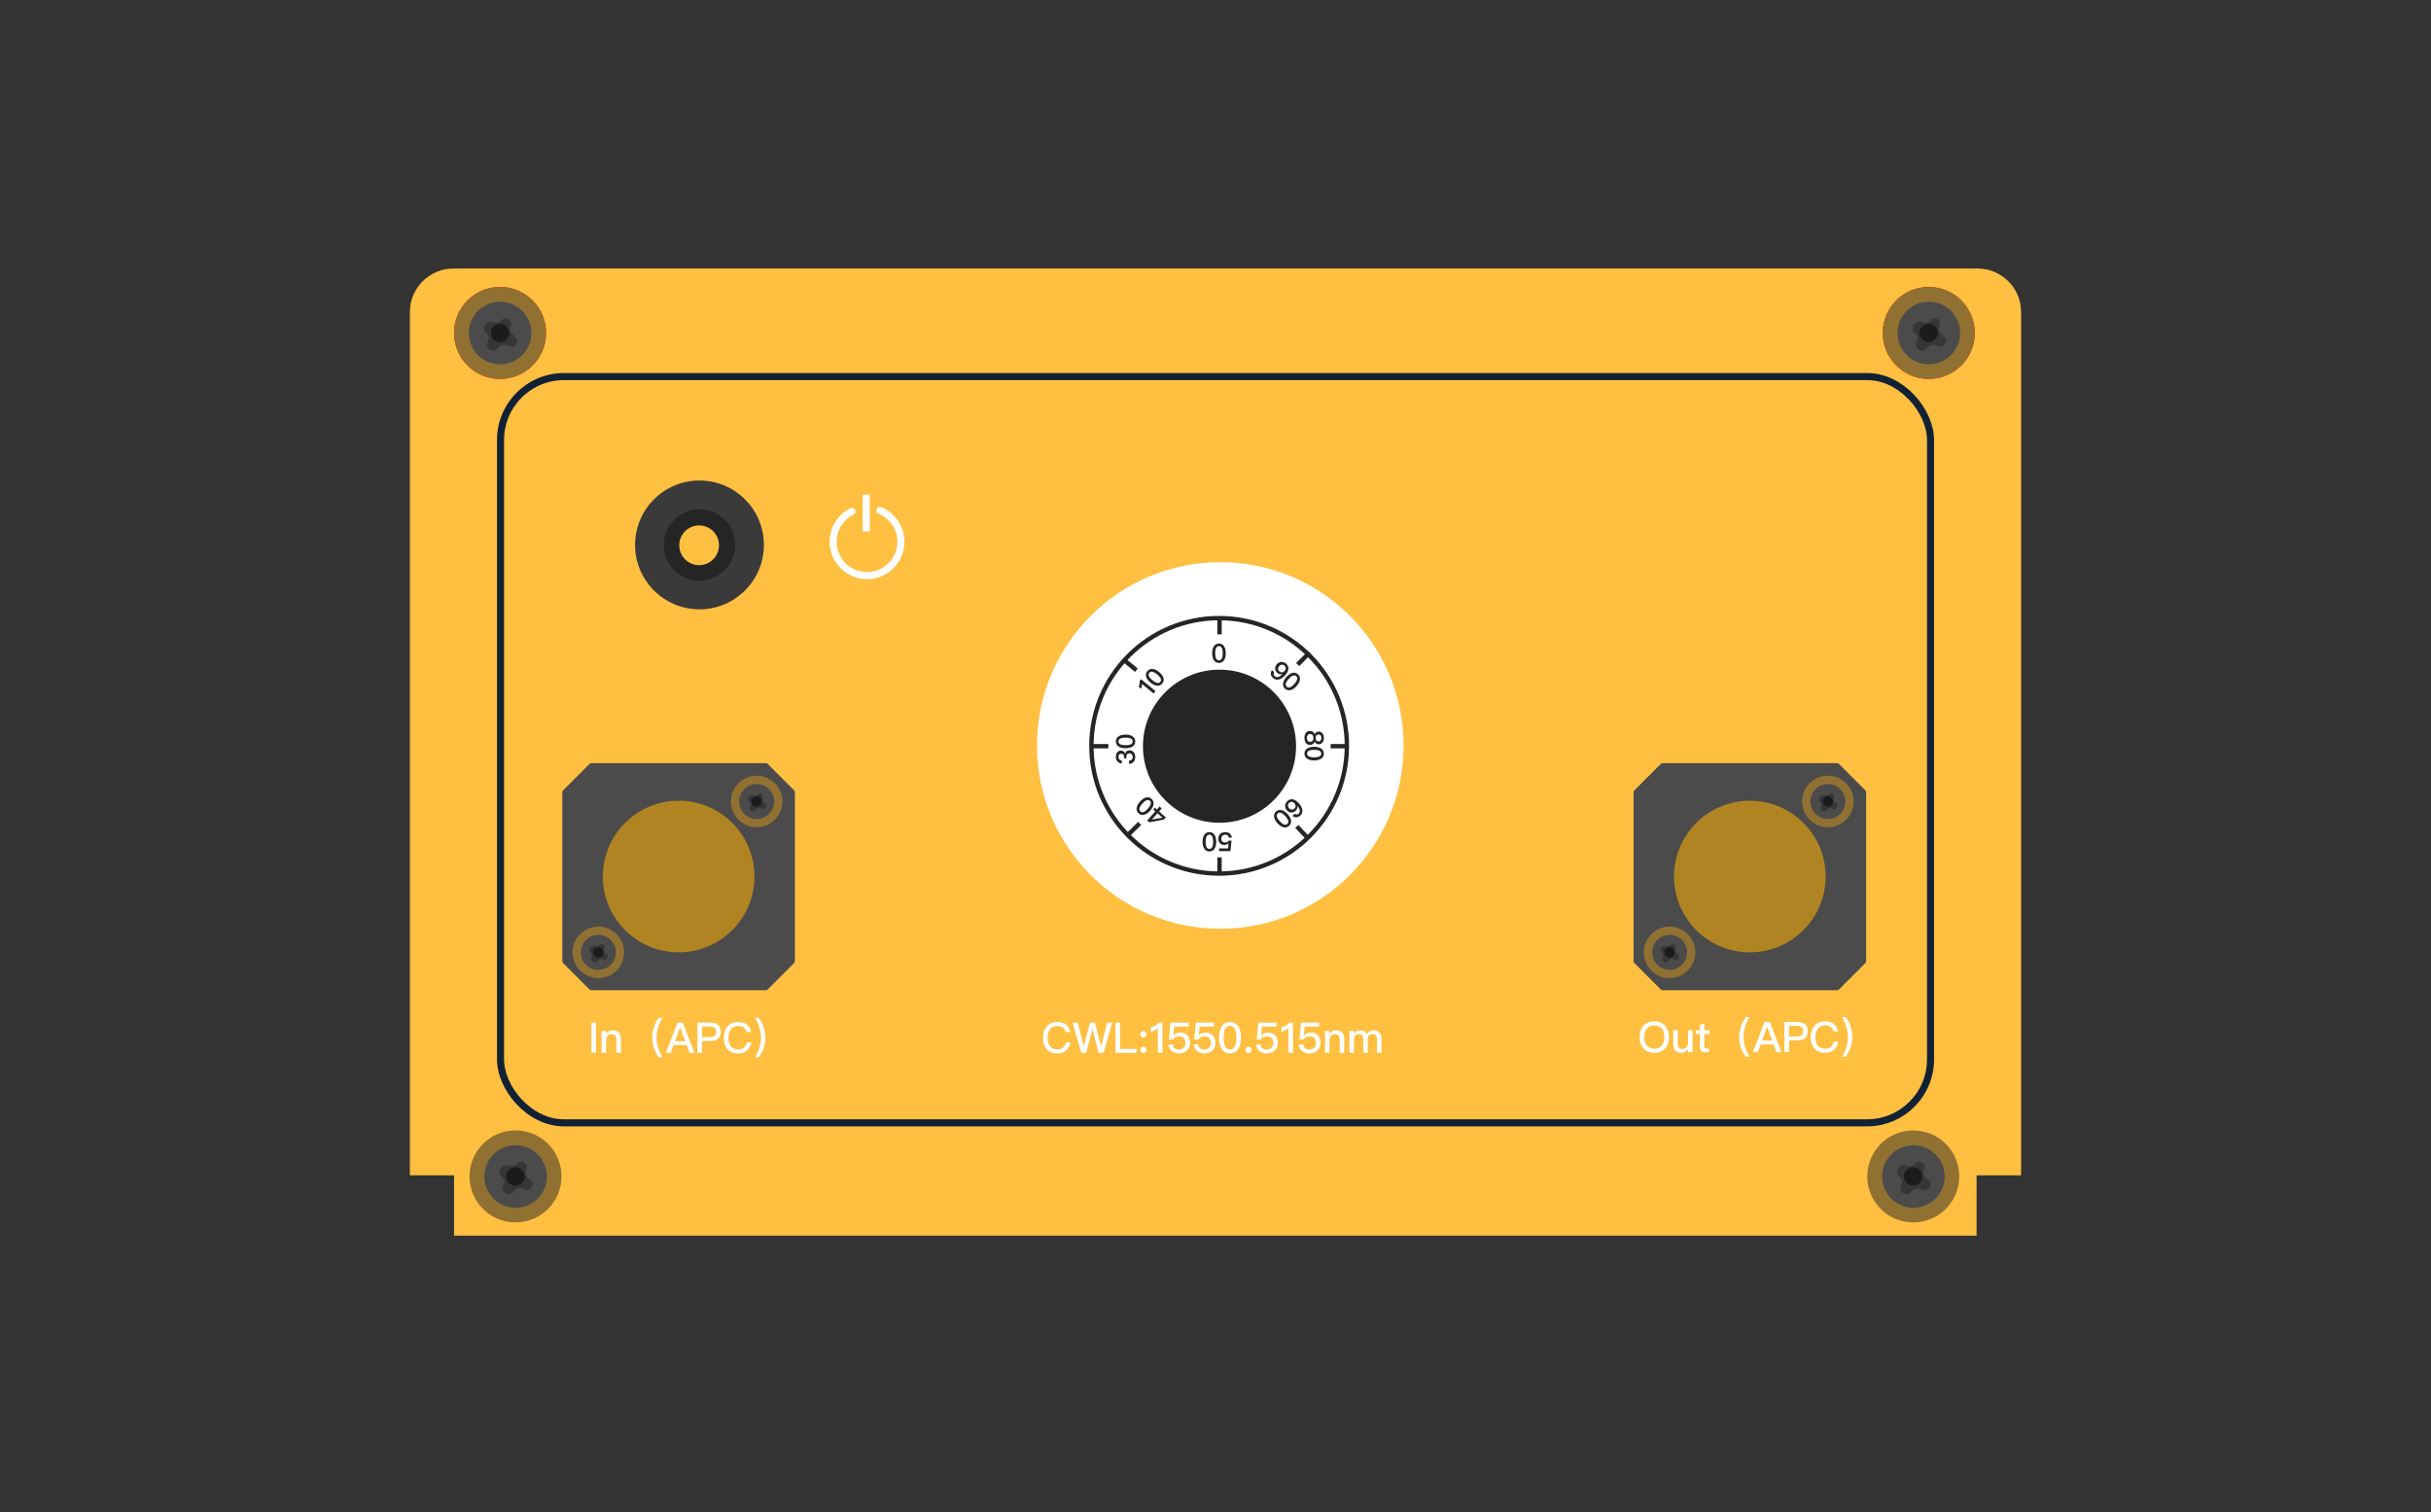 <svg width="172" height="107" viewBox="0 0 172 107" fill="none" xmlns="http://www.w3.org/2000/svg">
<rect x="0" y="0" width="172" height="107" fill="#333333" stroke="none"/>
<path d="M139.919 19H32.081C30.379 19 29 20.379 29 22.081V83.161H32.125V87.431H139.849V83.161H143V22.081C143 20.379 141.621 19 139.919 19Z" fill="#FFBF41"/>
<rect x="35.414" y="26.645" width="101.176" height="52.803" rx="4.489" stroke="#122234" stroke-width="0.5"/>
<circle cx="35.38" cy="23.557" r="3.229" stroke="#FF0000" stroke-width="0.052"/>
<circle cx="136.466" cy="23.557" r="3.229" stroke="#FF0000" stroke-width="0.052"/>
<path d="M39.846 55.918L41.703 54.061C41.742 54.022 41.795 54 41.85 54H54.177C54.232 54 54.285 54.022 54.324 54.061L56.181 55.918C56.22 55.957 56.242 56.01 56.242 56.065V68.001C56.242 68.056 56.22 68.109 56.181 68.148L54.324 70.005C54.285 70.044 54.232 70.066 54.177 70.066H41.85C41.795 70.066 41.742 70.044 41.703 70.005L39.846 68.148C39.807 68.109 39.785 68.056 39.785 68.001V56.065C39.785 56.01 39.807 55.957 39.846 55.918Z" fill="#4B4B4B"/>
<circle cx="53.534" cy="56.709" r="1.823" fill="#917132"/>
<circle cx="53.532" cy="56.712" r="1.239" fill="#4B4B4B"/>
<path d="M53.288 56.284L53.273 56.278C53.163 56.234 53.038 56.267 52.964 56.36L52.953 56.374C52.867 56.482 52.884 56.639 52.991 56.725L52.995 56.728C53.09 56.804 53.115 56.938 53.052 57.043C52.989 57.147 53.014 57.282 53.109 57.358C53.217 57.445 53.376 57.425 53.459 57.315L53.475 57.293C53.508 57.249 53.554 57.216 53.606 57.198L53.636 57.189C53.705 57.166 53.781 57.174 53.843 57.212L53.853 57.218C53.957 57.282 54.092 57.255 54.164 57.157L54.17 57.148C54.253 57.036 54.214 56.877 54.09 56.814C54.055 56.797 54.025 56.771 54.003 56.738L53.965 56.68C53.919 56.611 53.913 56.523 53.95 56.449L53.956 56.437C54.003 56.345 53.976 56.232 53.893 56.17C53.808 56.106 53.689 56.115 53.613 56.19L53.579 56.224C53.503 56.301 53.388 56.324 53.288 56.284Z" fill="#363636"/>
<circle cx="53.525" cy="56.709" r="0.365" fill="#1B1B1B"/>
<circle cx="42.334" cy="67.384" r="1.823" fill="#917132"/>
<circle cx="42.337" cy="67.388" r="1.239" fill="#4B4B4B"/>
<path d="M42.088 66.96L42.074 66.954C41.964 66.91 41.839 66.943 41.765 67.035L41.753 67.05C41.667 67.158 41.685 67.314 41.792 67.4L41.796 67.404C41.891 67.48 41.916 67.614 41.853 67.719C41.79 67.823 41.815 67.958 41.91 68.034C42.018 68.121 42.177 68.101 42.26 67.99L42.276 67.969C42.309 67.925 42.355 67.892 42.407 67.874L42.437 67.864C42.506 67.841 42.581 67.85 42.644 67.888L42.654 67.894C42.757 67.958 42.892 67.931 42.964 67.833L42.971 67.824C43.053 67.712 43.015 67.552 42.891 67.49C42.855 67.473 42.826 67.446 42.804 67.414L42.766 67.356C42.72 67.287 42.714 67.199 42.751 67.125L42.757 67.113C42.803 67.02 42.777 66.908 42.694 66.846C42.609 66.782 42.489 66.79 42.414 66.866L42.38 66.9C42.303 66.977 42.189 67 42.088 66.96Z" fill="#363636"/>
<circle cx="42.329" cy="67.385" r="0.365" fill="#1B1B1B"/>
<circle cx="48.016" cy="62.02" r="5.364" fill="#B08422"/>
<path d="M115.639 55.918L117.496 54.061C117.535 54.022 117.588 54 117.643 54H129.97C130.025 54 130.078 54.022 130.117 54.061L131.974 55.918C132.013 55.957 132.035 56.01 132.035 56.065V68.001C132.035 68.056 132.013 68.109 131.974 68.148L130.117 70.005C130.078 70.044 130.025 70.066 129.97 70.066H117.643C117.588 70.066 117.535 70.044 117.496 70.005L115.639 68.148C115.6 68.109 115.578 68.056 115.578 68.001V56.065C115.578 56.01 115.6 55.957 115.639 55.918Z" fill="#4B4B4B"/>
<circle cx="129.327" cy="56.709" r="1.823" fill="#917132"/>
<circle cx="129.329" cy="56.711" r="1.239" fill="#4B4B4B"/>
<path d="M129.085 56.284L129.07 56.278C128.96 56.234 128.835 56.267 128.761 56.36L128.749 56.374C128.663 56.482 128.681 56.639 128.788 56.725L128.792 56.728C128.887 56.804 128.912 56.938 128.849 57.043C128.786 57.147 128.811 57.282 128.906 57.358C129.014 57.445 129.173 57.425 129.256 57.315L129.272 57.293C129.305 57.249 129.351 57.216 129.403 57.198L129.433 57.189C129.502 57.166 129.577 57.174 129.64 57.212L129.65 57.218C129.754 57.282 129.889 57.255 129.961 57.157L129.967 57.148C130.05 57.036 130.011 56.877 129.887 56.814C129.852 56.797 129.822 56.771 129.8 56.738L129.762 56.68C129.716 56.611 129.71 56.523 129.747 56.449L129.753 56.437C129.8 56.345 129.773 56.232 129.69 56.17C129.605 56.106 129.486 56.115 129.41 56.19L129.376 56.224C129.299 56.301 129.185 56.324 129.085 56.284Z" fill="#363636"/>
<circle cx="129.322" cy="56.709" r="0.365" fill="#1B1B1B"/>
<circle cx="118.127" cy="67.384" r="1.823" fill="#917132"/>
<circle cx="118.13" cy="67.388" r="1.239" fill="#4B4B4B"/>
<path d="M117.885 66.96L117.871 66.954C117.761 66.91 117.636 66.943 117.562 67.035L117.55 67.05C117.464 67.158 117.482 67.314 117.589 67.4L117.593 67.404C117.688 67.48 117.712 67.614 117.65 67.719C117.587 67.823 117.612 67.958 117.707 68.034C117.815 68.121 117.974 68.101 118.057 67.99L118.073 67.969C118.106 67.925 118.152 67.892 118.204 67.874L118.233 67.864C118.302 67.841 118.378 67.85 118.44 67.888L118.451 67.894C118.554 67.958 118.689 67.931 118.761 67.833L118.768 67.824C118.85 67.712 118.812 67.552 118.687 67.49C118.652 67.473 118.623 67.446 118.601 67.414L118.562 67.356C118.516 67.287 118.511 67.199 118.548 67.125L118.554 67.113C118.6 67.02 118.574 66.908 118.491 66.846C118.406 66.782 118.286 66.79 118.211 66.866L118.177 66.9C118.1 66.977 117.986 67 117.885 66.96Z" fill="#363636"/>
<circle cx="118.126" cy="67.385" r="0.365" fill="#1B1B1B"/>
<circle cx="123.805" cy="62.02" r="5.364" fill="#B08422"/>
<circle cx="49.49" cy="38.557" r="4.557" fill="#3A3A3A"/>
<circle cx="49.491" cy="38.557" r="2.526" fill="#262525"/>
<circle cx="49.465" cy="38.583" r="1.406" fill="#FFBF41"/>
<circle cx="35.38" cy="23.557" r="3.255" fill="#917132"/>
<circle cx="35.381" cy="23.563" r="2.213" fill="#4B4B4B"/>
<path d="M34.939 22.799L34.913 22.789C34.717 22.71 34.493 22.77 34.361 22.934L34.34 22.96C34.187 23.152 34.218 23.432 34.41 23.586L34.417 23.591C34.587 23.727 34.63 23.968 34.518 24.154C34.406 24.341 34.45 24.582 34.62 24.718C34.813 24.872 35.096 24.837 35.245 24.639L35.274 24.601C35.333 24.522 35.414 24.463 35.508 24.432L35.56 24.414C35.684 24.373 35.819 24.389 35.93 24.456L35.948 24.468C36.133 24.581 36.375 24.533 36.503 24.358L36.515 24.342C36.662 24.142 36.593 23.857 36.371 23.746C36.309 23.715 36.255 23.668 36.217 23.61L36.148 23.507C36.066 23.384 36.056 23.226 36.122 23.094L36.133 23.073C36.216 22.907 36.168 22.706 36.02 22.596C35.868 22.481 35.655 22.497 35.52 22.631L35.459 22.692C35.323 22.829 35.118 22.871 34.939 22.799Z" fill="#363636"/>
<circle cx="35.374" cy="23.558" r="0.651" fill="#1B1B1B"/>
<circle cx="136.466" cy="23.557" r="3.255" fill="#917132"/>
<circle cx="136.467" cy="23.563" r="2.213" fill="#4B4B4B"/>
<path d="M136.021 22.799L135.995 22.789C135.799 22.71 135.575 22.77 135.444 22.934L135.422 22.96C135.269 23.152 135.3 23.432 135.492 23.586L135.499 23.591C135.669 23.727 135.712 23.968 135.6 24.154C135.488 24.341 135.533 24.582 135.702 24.718C135.895 24.872 136.179 24.837 136.327 24.639L136.356 24.601C136.415 24.522 136.497 24.463 136.59 24.432L136.642 24.414C136.766 24.373 136.901 24.389 137.012 24.456L137.03 24.468C137.216 24.581 137.457 24.533 137.585 24.358L137.597 24.342C137.744 24.142 137.676 23.857 137.453 23.746C137.391 23.715 137.338 23.668 137.299 23.61L137.23 23.507C137.148 23.384 137.138 23.226 137.204 23.094L137.215 23.073C137.298 22.907 137.25 22.706 137.102 22.596C136.95 22.481 136.737 22.497 136.603 22.631L136.541 22.692C136.405 22.829 136.2 22.871 136.021 22.799Z" fill="#363636"/>
<circle cx="136.456" cy="23.558" r="0.651" fill="#1B1B1B"/>
<circle cx="135.368" cy="83.239" r="3.255" fill="#917132"/>
<circle cx="135.377" cy="83.246" r="2.213" fill="#4B4B4B"/>
<path d="M134.935 82.482L134.909 82.471C134.713 82.393 134.489 82.452 134.358 82.617L134.337 82.643C134.183 82.835 134.214 83.115 134.406 83.268L134.413 83.274C134.583 83.41 134.626 83.65 134.514 83.837C134.402 84.023 134.447 84.264 134.616 84.4C134.809 84.554 135.093 84.519 135.241 84.322L135.27 84.283C135.329 84.204 135.411 84.146 135.504 84.114L135.557 84.097C135.68 84.056 135.815 84.071 135.926 84.139L135.944 84.15C136.13 84.263 136.371 84.216 136.499 84.041L136.511 84.025C136.658 83.825 136.59 83.54 136.367 83.429C136.305 83.397 136.252 83.35 136.213 83.292L136.144 83.189C136.062 83.066 136.052 82.909 136.118 82.777L136.129 82.755C136.212 82.59 136.164 82.389 136.017 82.278C135.864 82.164 135.651 82.179 135.517 82.314L135.455 82.375C135.319 82.511 135.114 82.553 134.935 82.482Z" fill="#363636"/>
<circle cx="135.362" cy="83.241" r="0.651" fill="#1B1B1B"/>
<circle cx="36.474" cy="83.239" r="3.255" fill="#917132"/>
<circle cx="36.479" cy="83.246" r="2.213" fill="#4B4B4B"/>
<path d="M36.033 82.482L36.007 82.471C35.811 82.393 35.587 82.452 35.455 82.617L35.434 82.643C35.281 82.835 35.312 83.115 35.504 83.268L35.511 83.274C35.681 83.41 35.724 83.65 35.612 83.837C35.5 84.023 35.544 84.264 35.714 84.4C35.907 84.554 36.19 84.519 36.338 84.322L36.367 84.283C36.426 84.204 36.508 84.146 36.602 84.114L36.654 84.097C36.778 84.056 36.913 84.071 37.024 84.139L37.042 84.15C37.227 84.263 37.468 84.216 37.597 84.041L37.609 84.025C37.756 83.825 37.687 83.54 37.465 83.429C37.402 83.397 37.349 83.35 37.31 83.292L37.242 83.189C37.16 83.066 37.15 82.909 37.216 82.777L37.227 82.755C37.309 82.59 37.262 82.389 37.114 82.278C36.962 82.164 36.749 82.179 36.614 82.314L36.553 82.375C36.416 82.511 36.212 82.553 36.033 82.482Z" fill="#363636"/>
<circle cx="36.464" cy="83.241" r="0.651" fill="#1B1B1B"/>
<circle cx="86.339" cy="52.747" r="12.968" fill="white"/>
<circle cx="86.258" cy="52.773" r="9.038" stroke="#252525" stroke-width="0.308"/>
<circle cx="86.283" cy="52.799" r="5.416" fill="#252525"/>
<path d="M86.285 43.685V44.883" stroke="#252525" stroke-width="0.308"/>
<path d="M79.477 46.66L80.402 47.421" stroke="#252525" stroke-width="0.308"/>
<path d="M91.754 58.476L92.577 59.346" stroke="#252525" stroke-width="0.308"/>
<path d="M77.219 52.799L78.417 52.799" stroke="#252525" stroke-width="0.308"/>
<path d="M79.781 59.103L80.633 58.261" stroke="#252525" stroke-width="0.308"/>
<path d="M91.812 47.023L92.659 46.175" stroke="#252525" stroke-width="0.308"/>
<path d="M95.344 52.799L94.146 52.799" stroke="#252525" stroke-width="0.308"/>
<path d="M86.285 60.663V61.861" stroke="#252525" stroke-width="0.308"/>
<path d="M86.246 45.535C86.399 45.535 86.52 45.598 86.606 45.727C86.688 45.849 86.728 46.014 86.728 46.221C86.728 46.428 86.688 46.593 86.606 46.715C86.52 46.842 86.399 46.907 86.246 46.907C86.091 46.907 85.971 46.842 85.885 46.715C85.804 46.593 85.763 46.428 85.763 46.221C85.763 46.014 85.804 45.849 85.885 45.727C85.971 45.598 86.091 45.535 86.246 45.535ZM86.246 45.718C86.141 45.718 86.067 45.775 86.024 45.894C85.995 45.973 85.98 46.082 85.98 46.221C85.98 46.358 85.995 46.467 86.024 46.548C86.067 46.665 86.141 46.724 86.246 46.724C86.35 46.724 86.424 46.665 86.468 46.548C86.497 46.467 86.512 46.358 86.512 46.221C86.512 46.082 86.497 45.973 86.468 45.894C86.424 45.775 86.35 45.718 86.246 45.718Z" fill="#252525"/>
<path d="M80.633 48.187L80.737 48.062L81.755 48.902L81.617 49.069L80.8 48.394C80.805 48.502 80.783 48.613 80.733 48.729L80.567 48.593C80.594 48.538 80.614 48.473 80.627 48.398C80.638 48.321 80.641 48.251 80.633 48.187ZM81.176 47.489C81.274 47.37 81.399 47.318 81.554 47.333C81.7 47.348 81.853 47.421 82.012 47.553C82.172 47.685 82.273 47.821 82.315 47.961C82.358 48.11 82.332 48.243 82.234 48.362C82.135 48.482 82.009 48.533 81.856 48.517C81.71 48.503 81.558 48.429 81.398 48.297C81.238 48.166 81.137 48.03 81.095 47.889C81.049 47.741 81.077 47.608 81.176 47.489ZM81.317 47.605C81.25 47.687 81.247 47.78 81.311 47.888C81.354 47.962 81.429 48.042 81.536 48.131C81.641 48.218 81.735 48.276 81.816 48.305C81.933 48.346 82.026 48.327 82.093 48.245C82.159 48.166 82.16 48.071 82.099 47.962C82.055 47.888 81.98 47.807 81.874 47.72C81.768 47.632 81.674 47.574 81.594 47.546C81.474 47.505 81.383 47.525 81.317 47.605Z" fill="#252525"/>
<path d="M78.951 53.556C78.951 53.423 78.983 53.314 79.047 53.233C79.112 53.154 79.201 53.113 79.315 53.113C79.459 53.113 79.556 53.187 79.604 53.333C79.628 53.255 79.663 53.194 79.711 53.154C79.761 53.109 79.826 53.087 79.903 53.087C80.025 53.087 80.125 53.13 80.203 53.215C80.282 53.303 80.323 53.42 80.323 53.564C80.323 53.701 80.288 53.812 80.217 53.895C80.14 53.987 80.025 54.039 79.877 54.05L79.877 53.83C79.962 53.826 80.029 53.8 80.075 53.749C80.118 53.703 80.14 53.642 80.14 53.566C80.14 53.483 80.116 53.416 80.07 53.368C80.027 53.325 79.975 53.303 79.912 53.303C79.837 53.303 79.781 53.327 79.746 53.372C79.709 53.416 79.692 53.481 79.692 53.566L79.692 53.658L79.53 53.658L79.53 53.566C79.53 53.488 79.513 53.429 79.48 53.388C79.447 53.349 79.397 53.329 79.332 53.329C79.267 53.329 79.219 53.348 79.186 53.383C79.153 53.422 79.136 53.479 79.136 53.555C79.136 53.632 79.154 53.691 79.193 53.734C79.232 53.778 79.291 53.804 79.371 53.812L79.371 54.024C79.238 54.013 79.134 53.965 79.06 53.876C78.986 53.793 78.951 53.686 78.951 53.556ZM78.951 52.461C78.951 52.307 79.014 52.187 79.143 52.1C79.265 52.019 79.43 51.978 79.637 51.978C79.844 51.978 80.008 52.019 80.13 52.1C80.258 52.187 80.323 52.307 80.323 52.461C80.323 52.616 80.258 52.736 80.13 52.821C80.008 52.903 79.844 52.944 79.637 52.944C79.43 52.944 79.265 52.903 79.143 52.821C79.014 52.736 78.951 52.616 78.951 52.461ZM79.134 52.461C79.134 52.566 79.191 52.64 79.31 52.683C79.389 52.712 79.498 52.727 79.637 52.727C79.774 52.727 79.883 52.712 79.964 52.683C80.081 52.64 80.14 52.566 80.14 52.461C80.14 52.357 80.081 52.283 79.964 52.239C79.883 52.209 79.774 52.195 79.637 52.195C79.498 52.195 79.389 52.209 79.31 52.239C79.191 52.283 79.134 52.357 79.134 52.461Z" fill="#252525"/>
<path d="M81.315 58.184L81.167 58.053L81.742 57.406L81.596 57.276L81.71 57.148L81.856 57.278L82.044 57.066L82.197 57.203L82.01 57.414L82.486 57.838L82.35 57.991L81.315 58.184ZM81.506 57.988L82.241 57.85L81.895 57.543L81.502 57.985L81.506 57.988ZM80.563 57.55C80.448 57.449 80.4 57.322 80.422 57.167C80.442 57.022 80.521 56.872 80.659 56.717C80.796 56.563 80.936 56.467 81.078 56.43C81.227 56.392 81.36 56.423 81.475 56.526C81.591 56.629 81.638 56.757 81.616 56.909C81.596 57.054 81.517 57.204 81.379 57.359C81.242 57.513 81.102 57.609 80.96 57.646C80.811 57.687 80.679 57.654 80.563 57.55ZM80.685 57.414C80.764 57.484 80.857 57.49 80.967 57.43C81.042 57.39 81.126 57.319 81.218 57.215C81.309 57.113 81.37 57.021 81.402 56.941C81.448 56.826 81.432 56.732 81.353 56.662C81.276 56.593 81.181 56.589 81.071 56.646C80.995 56.687 80.911 56.759 80.82 56.861C80.728 56.965 80.666 57.056 80.636 57.135C80.59 57.253 80.608 57.345 80.685 57.414Z" fill="#252525"/>
<path d="M93.666 52.214C93.666 52.354 93.629 52.467 93.553 52.552C93.487 52.626 93.404 52.665 93.304 52.665C93.237 52.665 93.18 52.65 93.134 52.62C93.086 52.587 93.047 52.539 93.021 52.474L93.017 52.474C93.001 52.535 92.964 52.589 92.906 52.633C92.844 52.683 92.771 52.709 92.69 52.709C92.572 52.709 92.477 52.665 92.403 52.58C92.331 52.493 92.294 52.371 92.294 52.214C92.294 52.055 92.331 51.933 92.403 51.848C92.477 51.761 92.572 51.718 92.69 51.718C92.771 51.718 92.844 51.742 92.906 51.794C92.964 51.839 93.001 51.89 93.017 51.953L93.021 51.953C93.047 51.887 93.086 51.839 93.134 51.807C93.18 51.778 93.237 51.763 93.304 51.763C93.404 51.763 93.487 51.8 93.553 51.876C93.629 51.959 93.666 52.071 93.666 52.214ZM93.494 52.214C93.494 52.136 93.474 52.073 93.431 52.027C93.394 51.986 93.35 51.966 93.296 51.966C93.235 51.966 93.187 51.983 93.152 52.016C93.11 52.057 93.088 52.121 93.088 52.214C93.088 52.304 93.11 52.371 93.152 52.412C93.187 52.445 93.235 52.462 93.296 52.462C93.35 52.462 93.394 52.441 93.431 52.401C93.474 52.352 93.494 52.291 93.494 52.214ZM92.927 52.214C92.927 52.121 92.904 52.051 92.86 52.003C92.818 51.955 92.76 51.933 92.69 51.933C92.624 51.933 92.57 51.957 92.529 52.007C92.489 52.055 92.468 52.123 92.468 52.214C92.468 52.303 92.49 52.373 92.531 52.425C92.572 52.471 92.624 52.495 92.69 52.495C92.76 52.495 92.818 52.471 92.858 52.426C92.904 52.377 92.927 52.306 92.927 52.214ZM93.666 53.322C93.666 53.476 93.603 53.596 93.474 53.683C93.352 53.764 93.187 53.805 92.98 53.805C92.773 53.805 92.609 53.764 92.487 53.683C92.359 53.596 92.294 53.476 92.294 53.322C92.294 53.167 92.359 53.047 92.487 52.962C92.609 52.88 92.773 52.84 92.98 52.84C93.187 52.84 93.352 52.88 93.474 52.962C93.603 53.047 93.666 53.167 93.666 53.322ZM93.483 53.322C93.483 53.217 93.426 53.143 93.308 53.1C93.228 53.071 93.119 53.056 92.98 53.056C92.844 53.056 92.734 53.071 92.653 53.1C92.537 53.143 92.477 53.217 92.477 53.322C92.477 53.426 92.537 53.5 92.653 53.544C92.734 53.574 92.844 53.588 92.98 53.588C93.119 53.588 93.228 53.574 93.308 53.544C93.426 53.5 93.483 53.426 93.483 53.322Z" fill="#252525"/>
<path d="M92.01 57.693C91.82 57.869 91.631 57.879 91.444 57.725L91.599 57.582C91.701 57.654 91.799 57.647 91.891 57.561C91.957 57.501 91.98 57.422 91.959 57.324C91.942 57.229 91.891 57.138 91.808 57.048L91.797 57.035L91.79 57.042C91.8 57.108 91.793 57.167 91.769 57.224C91.749 57.278 91.713 57.326 91.664 57.371C91.569 57.459 91.465 57.499 91.351 57.491C91.238 57.482 91.137 57.43 91.049 57.334C90.959 57.237 90.919 57.125 90.927 57.002C90.934 56.88 90.986 56.772 91.082 56.683C91.202 56.573 91.333 56.532 91.475 56.56C91.615 56.587 91.751 56.675 91.888 56.823C92.034 56.983 92.119 57.14 92.143 57.3C92.168 57.458 92.123 57.589 92.01 57.693ZM91.579 57.211C91.639 57.156 91.668 57.096 91.667 57.029C91.669 56.962 91.639 56.897 91.581 56.834C91.525 56.773 91.462 56.74 91.394 56.738C91.326 56.735 91.265 56.759 91.209 56.81C91.152 56.862 91.125 56.923 91.124 56.993C91.124 57.064 91.152 57.129 91.207 57.189C91.262 57.249 91.323 57.28 91.389 57.286C91.458 57.29 91.52 57.265 91.579 57.211ZM91.209 58.432C91.096 58.536 90.965 58.571 90.813 58.535C90.671 58.5 90.529 58.406 90.389 58.254C90.249 58.102 90.167 57.953 90.144 57.808C90.122 57.656 90.166 57.527 90.279 57.423C90.394 57.318 90.526 57.284 90.675 57.32C90.817 57.355 90.959 57.448 91.099 57.6C91.239 57.753 91.321 57.901 91.344 58.046C91.369 58.199 91.323 58.327 91.209 58.432ZM91.085 58.297C91.162 58.226 91.178 58.133 91.129 58.018C91.097 57.939 91.034 57.849 90.94 57.747C90.847 57.646 90.762 57.576 90.685 57.536C90.575 57.479 90.481 57.486 90.403 57.557C90.327 57.627 90.313 57.721 90.359 57.837C90.392 57.917 90.455 58.007 90.548 58.108C90.642 58.209 90.727 58.28 90.802 58.318C90.915 58.375 91.008 58.367 91.085 58.297Z" fill="#252525"/>
<path d="M90.997 46.961C91.117 47.068 91.171 47.193 91.157 47.337C91.144 47.479 91.07 47.624 90.935 47.776C90.792 47.936 90.64 48.036 90.485 48.076C90.329 48.114 90.194 48.083 90.081 47.982C89.887 47.808 89.858 47.621 89.995 47.421L90.152 47.561C90.09 47.669 90.106 47.766 90.201 47.851C90.265 47.908 90.347 47.922 90.444 47.895C90.535 47.867 90.623 47.809 90.704 47.718L90.715 47.706L90.708 47.699C90.643 47.714 90.582 47.713 90.525 47.697C90.47 47.68 90.417 47.65 90.368 47.606C90.271 47.519 90.221 47.417 90.22 47.302C90.216 47.19 90.259 47.087 90.346 46.99C90.434 46.891 90.54 46.839 90.663 46.835C90.787 46.83 90.898 46.872 90.997 46.961ZM90.883 47.099C90.825 47.047 90.761 47.025 90.691 47.031C90.62 47.038 90.559 47.073 90.505 47.133C90.451 47.194 90.424 47.257 90.428 47.325C90.429 47.39 90.459 47.451 90.519 47.506C90.579 47.559 90.643 47.581 90.709 47.576C90.775 47.569 90.838 47.535 90.894 47.472C90.951 47.408 90.977 47.344 90.973 47.276C90.969 47.208 90.938 47.149 90.883 47.099ZM91.834 47.71C91.948 47.812 91.996 47.939 91.975 48.094C91.954 48.239 91.874 48.389 91.736 48.543C91.598 48.697 91.458 48.792 91.316 48.829C91.166 48.866 91.034 48.834 90.919 48.732C90.803 48.628 90.757 48.5 90.779 48.348C90.8 48.203 90.879 48.053 91.017 47.899C91.155 47.745 91.295 47.649 91.437 47.613C91.587 47.573 91.718 47.606 91.834 47.71ZM91.712 47.846C91.633 47.776 91.54 47.769 91.43 47.829C91.355 47.869 91.271 47.94 91.178 48.043C91.087 48.145 91.025 48.236 90.993 48.317C90.947 48.432 90.963 48.525 91.041 48.596C91.118 48.665 91.213 48.67 91.324 48.613C91.4 48.572 91.484 48.5 91.575 48.398C91.668 48.295 91.729 48.204 91.76 48.125C91.806 48.007 91.789 47.915 91.712 47.846Z" fill="#252525"/>
<path d="M87.06 60.222H86.256V60.032H86.887L86.924 59.669H86.918C86.877 59.71 86.831 59.74 86.778 59.758C86.73 59.777 86.676 59.786 86.617 59.786C86.493 59.786 86.391 59.745 86.314 59.664C86.236 59.583 86.195 59.47 86.195 59.328C86.195 59.191 86.247 59.08 86.35 58.993C86.447 58.915 86.559 58.877 86.691 58.877C86.811 58.877 86.914 58.91 86.999 58.974C87.096 59.047 87.147 59.145 87.156 59.267H86.944C86.935 59.194 86.907 59.141 86.859 59.106C86.818 59.076 86.761 59.059 86.689 59.059C86.611 59.059 86.545 59.084 86.491 59.132C86.439 59.18 86.412 59.244 86.412 59.326C86.412 59.414 86.436 59.485 86.48 59.535C86.524 59.586 86.591 59.61 86.676 59.61C86.733 59.61 86.783 59.601 86.824 59.581C86.87 59.559 86.905 59.525 86.931 59.479H87.132L87.06 60.222ZM85.567 60.248C85.414 60.248 85.294 60.185 85.207 60.056C85.126 59.934 85.085 59.769 85.085 59.562C85.085 59.355 85.126 59.191 85.207 59.069C85.294 58.941 85.414 58.877 85.567 58.877C85.723 58.877 85.843 58.941 85.928 59.069C86.009 59.191 86.05 59.355 86.05 59.562C86.05 59.769 86.009 59.934 85.928 60.056C85.843 60.185 85.723 60.248 85.567 60.248ZM85.567 60.065C85.673 60.065 85.747 60.008 85.789 59.889C85.819 59.81 85.834 59.701 85.834 59.562C85.834 59.425 85.819 59.316 85.789 59.235C85.747 59.119 85.673 59.059 85.567 59.059C85.464 59.059 85.39 59.119 85.346 59.235C85.316 59.316 85.301 59.425 85.301 59.562C85.301 59.701 85.316 59.81 85.346 59.889C85.39 60.008 85.464 60.065 85.567 60.065Z" fill="#252525"/>
<path d="M60.277 36.188C59.49 36.581 58.949 37.394 58.949 38.333C58.949 39.656 60.022 40.729 61.345 40.729C62.668 40.729 63.74 39.656 63.74 38.333C63.74 37.333 63.127 36.476 62.256 36.117" stroke="white" stroke-width="0.5" stroke-linecap="round"/>
<path d="M61.289 35V37.604" stroke="white" stroke-width="0.5"/>
<path d="M41.845 72.353H42.169V74.495H41.845V72.353ZM43.351 72.902C43.735 72.902 43.93 73.112 43.93 73.538V74.495H43.612V73.565C43.612 73.301 43.489 73.169 43.249 73.169C43.159 73.169 43.078 73.199 43.012 73.265C42.94 73.337 42.895 73.436 42.883 73.562V74.495H42.565V72.944H42.883V73.136C42.943 73.058 43.012 73.001 43.09 72.962C43.168 72.92 43.255 72.902 43.351 72.902ZM46.606 72.014H46.873C46.747 72.218 46.651 72.425 46.585 72.635C46.495 72.893 46.453 73.154 46.453 73.415C46.453 73.673 46.495 73.934 46.585 74.195C46.651 74.402 46.747 74.609 46.873 74.816H46.606C46.465 74.618 46.357 74.414 46.282 74.204C46.189 73.949 46.144 73.688 46.144 73.418C46.144 73.145 46.189 72.881 46.282 72.629C46.357 72.413 46.465 72.209 46.606 72.014ZM47.938 72.353H48.31L49.135 74.495H48.784L48.583 73.943H47.662L47.461 74.495H47.113L47.938 72.353ZM47.761 73.673H48.484L48.13 72.704H48.118L47.761 73.673ZM49.345 72.353H50.233C50.743 72.353 50.998 72.569 50.998 73.004C50.998 73.442 50.74 73.661 50.227 73.661H49.672V74.495H49.345V72.353ZM49.672 72.632V73.382H50.206C50.368 73.382 50.485 73.352 50.56 73.292C50.632 73.232 50.671 73.136 50.671 73.004C50.671 72.872 50.632 72.776 50.557 72.722C50.482 72.662 50.365 72.632 50.206 72.632H49.672ZM52.232 72.311C52.481 72.311 52.688 72.374 52.85 72.506C53.006 72.632 53.102 72.806 53.135 73.022H52.817C52.781 72.878 52.712 72.77 52.61 72.701C52.508 72.632 52.382 72.599 52.226 72.599C51.995 72.599 51.821 72.677 51.704 72.836C51.593 72.98 51.539 73.178 51.539 73.427C51.539 73.685 51.593 73.883 51.701 74.024C51.815 74.174 51.992 74.249 52.232 74.249C52.388 74.249 52.52 74.21 52.622 74.132C52.73 74.048 52.805 73.922 52.847 73.754H53.165C53.117 74.003 53.006 74.198 52.829 74.339C52.664 74.471 52.466 74.537 52.235 74.537C51.884 74.537 51.62 74.423 51.443 74.201C51.287 74.009 51.212 73.751 51.212 73.427C51.212 73.109 51.29 72.851 51.452 72.65C51.632 72.422 51.89 72.311 52.232 72.311ZM53.421 72.014H53.688C53.826 72.209 53.934 72.413 54.012 72.629C54.102 72.881 54.15 73.145 54.15 73.418C54.15 73.688 54.102 73.949 54.012 74.204C53.934 74.414 53.826 74.618 53.688 74.816H53.421C53.544 74.609 53.64 74.402 53.709 74.195C53.796 73.934 53.841 73.673 53.841 73.415C53.841 73.154 53.796 72.893 53.709 72.635C53.64 72.425 53.544 72.218 53.421 72.014Z" fill="white"/>
<path d="M74.816 72.311C75.065 72.311 75.272 72.374 75.434 72.506C75.59 72.632 75.686 72.806 75.719 73.022H75.401C75.365 72.878 75.296 72.77 75.194 72.701C75.092 72.632 74.966 72.599 74.81 72.599C74.579 72.599 74.405 72.677 74.288 72.836C74.177 72.98 74.123 73.178 74.123 73.427C74.123 73.685 74.177 73.883 74.285 74.024C74.399 74.174 74.576 74.249 74.816 74.249C74.972 74.249 75.104 74.21 75.206 74.132C75.314 74.048 75.389 73.922 75.431 73.754H75.749C75.701 74.003 75.59 74.198 75.413 74.339C75.248 74.471 75.05 74.537 74.819 74.537C74.468 74.537 74.204 74.423 74.027 74.201C73.871 74.009 73.796 73.751 73.796 73.427C73.796 73.109 73.874 72.851 74.036 72.65C74.216 72.422 74.474 72.311 74.816 72.311ZM75.885 72.353H76.254L76.671 74.021H76.683L77.121 72.353H77.463L77.901 74.021H77.913L78.33 72.353H78.699L78.081 74.495H77.733L77.298 72.842H77.286L76.851 74.495H76.5L75.885 72.353ZM78.925 72.353H79.249V74.216H80.428V74.495H78.925V72.353ZM80.895 72.956C80.955 72.956 81.009 72.977 81.054 73.022C81.096 73.064 81.12 73.118 81.12 73.181C81.12 73.241 81.096 73.295 81.054 73.34C81.009 73.382 80.955 73.403 80.895 73.403C80.829 73.403 80.778 73.382 80.739 73.34C80.694 73.295 80.673 73.241 80.673 73.181C80.673 73.118 80.694 73.064 80.739 73.022C80.778 72.977 80.829 72.956 80.895 72.956ZM80.895 74.054C80.955 74.054 81.009 74.075 81.054 74.12C81.096 74.162 81.12 74.216 81.12 74.279C81.12 74.339 81.096 74.393 81.054 74.438C81.009 74.48 80.955 74.501 80.895 74.501C80.829 74.501 80.778 74.48 80.739 74.438C80.694 74.393 80.673 74.339 80.673 74.279C80.673 74.216 80.694 74.162 80.739 74.12C80.778 74.075 80.829 74.054 80.895 74.054ZM82.001 72.353H82.247V74.495H81.92V72.746C81.791 72.869 81.626 72.959 81.428 73.016V72.692C81.524 72.668 81.623 72.626 81.731 72.566C81.839 72.5 81.929 72.431 82.001 72.353ZM82.814 72.353H84.104V72.641H83.078L83.015 73.259H83.024C83.09 73.19 83.165 73.142 83.252 73.112C83.33 73.079 83.42 73.064 83.516 73.064C83.717 73.064 83.882 73.13 84.008 73.262C84.134 73.394 84.2 73.574 84.2 73.805C84.2 74.027 84.116 74.207 83.954 74.348C83.801 74.474 83.618 74.537 83.405 74.537C83.213 74.537 83.048 74.483 82.91 74.378C82.757 74.264 82.673 74.105 82.658 73.907H82.979C82.991 74.027 83.039 74.12 83.12 74.18C83.192 74.234 83.288 74.261 83.408 74.261C83.54 74.261 83.651 74.219 83.741 74.138C83.831 74.054 83.876 73.946 83.876 73.808C83.876 73.658 83.837 73.541 83.759 73.457C83.681 73.373 83.573 73.331 83.429 73.331C83.333 73.331 83.252 73.346 83.18 73.382C83.102 73.418 83.045 73.475 83.003 73.553H82.697L82.814 72.353ZM84.613 72.353H85.903V72.641H84.877L84.814 73.259H84.823C84.889 73.19 84.964 73.142 85.051 73.112C85.129 73.079 85.219 73.064 85.315 73.064C85.516 73.064 85.681 73.13 85.807 73.262C85.933 73.394 85.999 73.574 85.999 73.805C85.999 74.027 85.915 74.207 85.753 74.348C85.6 74.474 85.417 74.537 85.204 74.537C85.012 74.537 84.847 74.483 84.709 74.378C84.556 74.264 84.472 74.105 84.457 73.907H84.778C84.79 74.027 84.838 74.12 84.919 74.18C84.991 74.234 85.087 74.261 85.207 74.261C85.339 74.261 85.45 74.219 85.54 74.138C85.63 74.054 85.675 73.946 85.675 73.808C85.675 73.658 85.636 73.541 85.558 73.457C85.48 73.373 85.372 73.331 85.228 73.331C85.132 73.331 85.051 73.346 84.979 73.382C84.901 73.418 84.844 73.475 84.802 73.553H84.496L84.613 72.353ZM87.027 72.311C87.279 72.311 87.474 72.416 87.612 72.629C87.738 72.827 87.801 73.091 87.801 73.424C87.801 73.754 87.738 74.021 87.612 74.219C87.474 74.429 87.279 74.537 87.027 74.537C86.775 74.537 86.58 74.429 86.442 74.219C86.316 74.021 86.253 73.757 86.253 73.424C86.253 73.088 86.316 72.824 86.442 72.629C86.58 72.416 86.775 72.311 87.027 72.311ZM87.027 72.587C86.85 72.587 86.727 72.683 86.655 72.878C86.601 73.01 86.577 73.193 86.577 73.424C86.577 73.652 86.601 73.835 86.655 73.97C86.727 74.162 86.85 74.261 87.027 74.261C87.201 74.261 87.327 74.162 87.399 73.97C87.45 73.835 87.477 73.652 87.477 73.424C87.477 73.193 87.45 73.01 87.399 72.878C87.327 72.683 87.201 72.587 87.027 72.587ZM88.334 74.066C88.394 74.066 88.448 74.087 88.493 74.129C88.535 74.171 88.559 74.225 88.559 74.291C88.559 74.351 88.535 74.405 88.493 74.45C88.448 74.489 88.394 74.51 88.334 74.51C88.268 74.51 88.217 74.489 88.178 74.45C88.133 74.405 88.112 74.351 88.112 74.291C88.112 74.225 88.133 74.171 88.178 74.129C88.217 74.087 88.268 74.066 88.334 74.066ZM89.028 72.353H90.318V72.641H89.292L89.229 73.259H89.238C89.304 73.19 89.379 73.142 89.466 73.112C89.544 73.079 89.634 73.064 89.73 73.064C89.931 73.064 90.096 73.13 90.222 73.262C90.348 73.394 90.414 73.574 90.414 73.805C90.414 74.027 90.33 74.207 90.168 74.348C90.015 74.474 89.832 74.537 89.619 74.537C89.427 74.537 89.262 74.483 89.124 74.378C88.971 74.264 88.887 74.105 88.872 73.907H89.193C89.205 74.027 89.253 74.12 89.334 74.18C89.406 74.234 89.502 74.261 89.622 74.261C89.754 74.261 89.865 74.219 89.955 74.138C90.045 74.054 90.09 73.946 90.09 73.808C90.09 73.658 90.051 73.541 89.973 73.457C89.895 73.373 89.787 73.331 89.643 73.331C89.547 73.331 89.466 73.346 89.394 73.382C89.316 73.418 89.259 73.475 89.217 73.553H88.911L89.028 72.353ZM91.238 72.353H91.484V74.495H91.157V72.746C91.028 72.869 90.863 72.959 90.665 73.016V72.692C90.761 72.668 90.86 72.626 90.968 72.566C91.076 72.5 91.166 72.431 91.238 72.353ZM92.052 72.353H93.342V72.641H92.316L92.253 73.259H92.262C92.328 73.19 92.403 73.142 92.49 73.112C92.568 73.079 92.658 73.064 92.754 73.064C92.955 73.064 93.12 73.13 93.246 73.262C93.372 73.394 93.438 73.574 93.438 73.805C93.438 74.027 93.354 74.207 93.192 74.348C93.039 74.474 92.856 74.537 92.643 74.537C92.451 74.537 92.286 74.483 92.148 74.378C91.995 74.264 91.911 74.105 91.896 73.907H92.217C92.229 74.027 92.277 74.12 92.358 74.18C92.43 74.234 92.526 74.261 92.646 74.261C92.778 74.261 92.889 74.219 92.979 74.138C93.069 74.054 93.114 73.946 93.114 73.808C93.114 73.658 93.075 73.541 92.997 73.457C92.919 73.373 92.811 73.331 92.667 73.331C92.571 73.331 92.49 73.346 92.418 73.382C92.34 73.418 92.283 73.475 92.241 73.553H91.935L92.052 72.353ZM94.531 72.902C94.915 72.902 95.11 73.112 95.11 73.538V74.495H94.792V73.565C94.792 73.301 94.669 73.169 94.429 73.169C94.339 73.169 94.258 73.199 94.192 73.265C94.12 73.337 94.075 73.436 94.063 73.562V74.495H93.745V72.944H94.063V73.136C94.123 73.058 94.192 73.001 94.27 72.962C94.348 72.92 94.435 72.902 94.531 72.902ZM96.218 72.902C96.446 72.902 96.611 72.989 96.707 73.163C96.776 73.067 96.851 72.998 96.929 72.959C97.001 72.92 97.088 72.902 97.193 72.902C97.352 72.902 97.484 72.953 97.589 73.061C97.691 73.166 97.745 73.304 97.745 73.478V74.495H97.427V73.532C97.427 73.406 97.4 73.313 97.346 73.256C97.292 73.196 97.202 73.169 97.082 73.169C96.992 73.169 96.92 73.202 96.86 73.268C96.8 73.334 96.77 73.427 96.77 73.541V74.495H96.452V73.535C96.452 73.289 96.344 73.169 96.134 73.169C96.032 73.169 95.948 73.208 95.888 73.286C95.822 73.361 95.792 73.454 95.792 73.562V74.495H95.474V72.944H95.792V73.115C95.918 72.971 96.062 72.902 96.218 72.902Z" fill="white"/>
<path d="M117.045 72.268C117.369 72.268 117.627 72.373 117.816 72.586C117.996 72.787 118.086 73.054 118.086 73.384C118.086 73.711 117.996 73.975 117.816 74.179C117.627 74.389 117.369 74.494 117.045 74.494C116.718 74.494 116.46 74.386 116.274 74.176C116.094 73.972 116.007 73.708 116.007 73.384C116.007 73.057 116.094 72.793 116.274 72.589C116.46 72.373 116.718 72.268 117.045 72.268ZM117.045 72.556C116.817 72.556 116.64 72.631 116.514 72.787C116.394 72.934 116.334 73.132 116.334 73.384C116.334 73.633 116.394 73.831 116.514 73.978C116.64 74.128 116.817 74.206 117.045 74.206C117.273 74.206 117.45 74.131 117.573 73.984C117.693 73.84 117.756 73.639 117.756 73.384C117.756 73.126 117.693 72.925 117.573 72.778C117.45 72.628 117.273 72.556 117.045 72.556ZM118.387 72.901H118.705V73.846C118.705 73.978 118.732 74.074 118.789 74.134C118.843 74.194 118.933 74.227 119.056 74.227C119.14 74.227 119.215 74.191 119.287 74.125C119.359 74.056 119.41 73.963 119.437 73.849V72.901H119.755V74.452H119.437V74.242C119.305 74.41 119.143 74.494 118.948 74.494C118.573 74.494 118.387 74.284 118.387 73.867V72.901ZM120.589 72.4V72.901H120.943V73.165H120.589V74.065C120.589 74.107 120.598 74.137 120.616 74.158C120.634 74.176 120.661 74.188 120.7 74.188H120.904V74.452H120.649C120.517 74.452 120.418 74.416 120.358 74.347C120.298 74.281 120.271 74.188 120.271 74.065V73.165H119.983V72.901H120.271V72.532L120.589 72.4ZM123.513 71.971H123.78C123.654 72.175 123.558 72.382 123.492 72.592C123.402 72.85 123.36 73.111 123.36 73.372C123.36 73.63 123.402 73.891 123.492 74.152C123.558 74.359 123.654 74.566 123.78 74.773H123.513C123.372 74.575 123.264 74.371 123.189 74.161C123.096 73.906 123.051 73.645 123.051 73.375C123.051 73.102 123.096 72.838 123.189 72.586C123.264 72.37 123.372 72.166 123.513 71.971ZM124.845 72.31H125.217L126.042 74.452H125.691L125.49 73.9H124.569L124.368 74.452H124.02L124.845 72.31ZM124.668 73.63H125.391L125.037 72.661H125.025L124.668 73.63ZM126.251 72.31H127.139C127.649 72.31 127.904 72.526 127.904 72.961C127.904 73.399 127.646 73.618 127.133 73.618H126.578V74.452H126.251V72.31ZM126.578 72.589V73.339H127.112C127.274 73.339 127.391 73.309 127.466 73.249C127.538 73.189 127.577 73.093 127.577 72.961C127.577 72.829 127.538 72.733 127.463 72.679C127.388 72.619 127.271 72.589 127.112 72.589H126.578ZM129.138 72.268C129.387 72.268 129.594 72.331 129.756 72.463C129.912 72.589 130.008 72.763 130.041 72.979H129.723C129.687 72.835 129.618 72.727 129.516 72.658C129.414 72.589 129.288 72.556 129.132 72.556C128.901 72.556 128.727 72.634 128.61 72.793C128.499 72.937 128.445 73.135 128.445 73.384C128.445 73.642 128.499 73.84 128.607 73.981C128.721 74.131 128.898 74.206 129.138 74.206C129.294 74.206 129.426 74.167 129.528 74.089C129.636 74.005 129.711 73.879 129.753 73.711H130.071C130.023 73.96 129.912 74.155 129.735 74.296C129.57 74.428 129.372 74.494 129.141 74.494C128.79 74.494 128.526 74.38 128.349 74.158C128.193 73.966 128.118 73.708 128.118 73.384C128.118 73.066 128.196 72.808 128.358 72.607C128.538 72.379 128.796 72.268 129.138 72.268ZM130.327 71.971H130.594C130.732 72.166 130.84 72.37 130.918 72.586C131.008 72.838 131.056 73.102 131.056 73.375C131.056 73.645 131.008 73.906 130.918 74.161C130.84 74.371 130.732 74.575 130.594 74.773H130.327C130.45 74.566 130.546 74.359 130.615 74.152C130.702 73.891 130.747 73.63 130.747 73.372C130.747 73.111 130.702 72.85 130.615 72.592C130.546 72.382 130.45 72.175 130.327 71.971Z" fill="white"/>
</svg>
